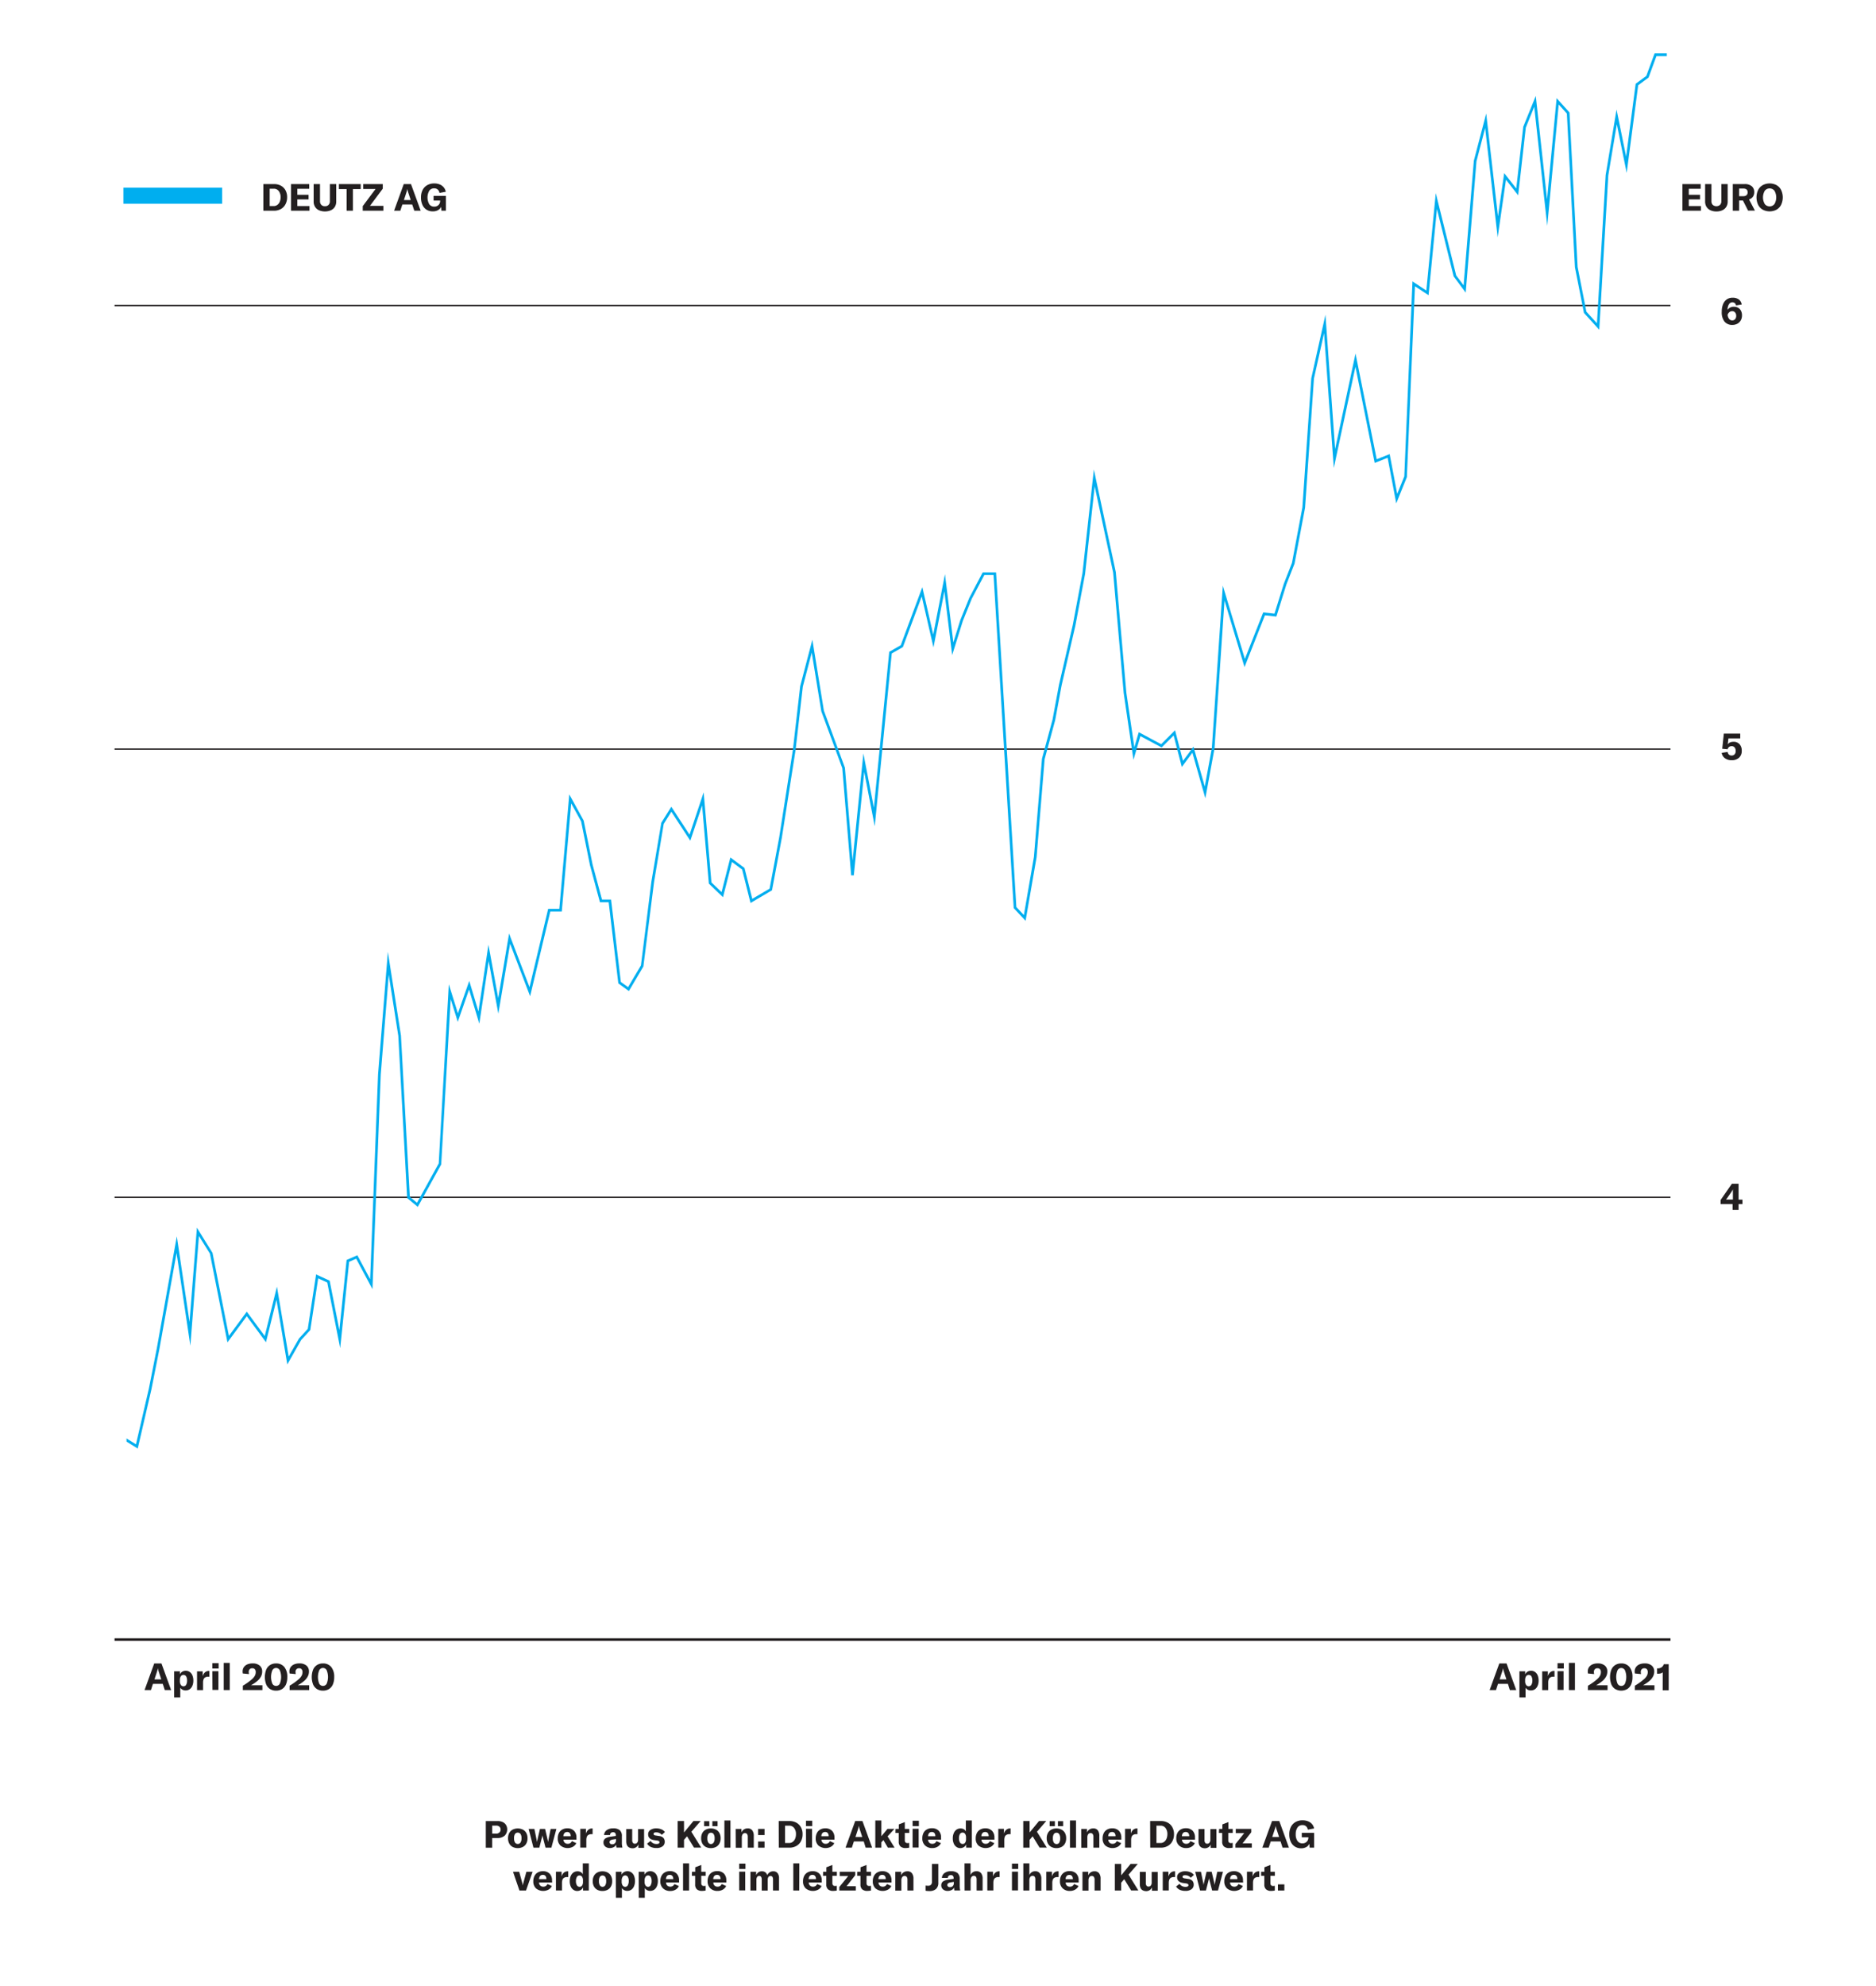 <?xml version="1.0"?>
<svg xmlns="http://www.w3.org/2000/svg" xmlns:xlink="http://www.w3.org/1999/xlink" id="Ebene_1" data-name="Ebene 1" viewBox="0 0 700 741" width="600" height="635"><defs><style>.cls-1{fill:none;}.cls-2{fill:#231f20;}.cls-3{clip-path:url(#clip-path);}.cls-4{fill:#00aeef;}</style><clipPath id="clip-path"><polygon class="cls-1" points="54.67 710.8 717.11 710.8 687.11 19.93 24.67 19.93 54.67 710.8"/></clipPath></defs><path class="cls-2" d="M187.53,679.87a2.86,2.86,0,0,1,1.25,1.1,3.31,3.31,0,0,1-.53,4,3.87,3.87,0,0,1-2.65.86h-2v3.61h-2.37v-9.94h4.41A4.44,4.44,0,0,1,187.53,679.87Zm-1.23,3.9a1.36,1.36,0,0,0,.45-1.09,1.39,1.39,0,0,0-.44-1.09,1.78,1.78,0,0,0-1.23-.39h-1.47v3h1.47A1.77,1.77,0,0,0,186.3,683.77Z"/><path class="cls-2" d="M191.29,689.17a3,3,0,0,1-1.29-1.25,4,4,0,0,1-.47-2,4,4,0,0,1,.47-2,3,3,0,0,1,1.29-1.24,4.37,4.37,0,0,1,3.74,0,3,3,0,0,1,1.3,1.24,4,4,0,0,1,.47,2,4,4,0,0,1-.47,2,3.07,3.07,0,0,1-1.3,1.25,4.28,4.28,0,0,1-3.74,0Zm2.9-1.67a2.79,2.79,0,0,0,.37-1.59,2.73,2.73,0,0,0-.37-1.58,1.28,1.28,0,0,0-2.06,0,2.82,2.82,0,0,0-.36,1.58,2.88,2.88,0,0,0,.36,1.59,1.18,1.18,0,0,0,1,.54A1.16,1.16,0,0,0,194.19,687.5Z"/><path class="cls-2" d="M197.22,682.43h2.14l.88,4.28.1.67h0a3.8,3.8,0,0,1,.11-.67l1-4.28h1.91l1,4.28c0,.23.08.45.11.67h0c0-.31.07-.54.1-.67l.86-4.28h2.15l-1.87,7h-2.18l-1.07-4.13a3.53,3.53,0,0,1-.09-.59h0c0,.17-.05.36-.1.59l-1.06,4.13h-2.19Z"/><path class="cls-2" d="M215.08,686.43h-4.86a1.53,1.53,0,0,0,.46,1.14,1.6,1.6,0,0,0,1.15.42,1.61,1.61,0,0,0,1.53-1l1.65.75a3,3,0,0,1-1.27,1.35,4.23,4.23,0,0,1-4.66-.47,3.47,3.47,0,0,1-1-2.64,4.25,4.25,0,0,1,.43-2,3,3,0,0,1,1.24-1.3,3.66,3.66,0,0,1,1.88-.46,3.38,3.38,0,0,1,2.54.92,3.52,3.52,0,0,1,.89,2.58Zm-2.17-1.31a1.72,1.72,0,0,0-.33-1.14,1.22,1.22,0,0,0-1-.39,1.27,1.27,0,0,0-1,.41,1.86,1.86,0,0,0-.39,1.17h2.69Z"/><path class="cls-2" d="M219.47,682.76a2.21,2.21,0,0,1,1.48-.5h.14v2.14h-.42a2,2,0,0,0-1.36.42,1.5,1.5,0,0,0-.43.73,3.58,3.58,0,0,0-.13,1v2.86H216.5v-7h2.11v1.8A3,3,0,0,1,219.47,682.76Z"/><path class="cls-2" d="M225.81,689a1.89,1.89,0,0,1-.66-1.51,1.72,1.72,0,0,1,.71-1.51,5.18,5.18,0,0,1,2.2-.68l1.69-.24v-.24a1.27,1.27,0,0,0-.25-.87,1,1,0,0,0-.78-.28,1.13,1.13,0,0,0-.81.27,1.07,1.07,0,0,0-.31.77h-2.23a2.38,2.38,0,0,1,1-1.82,3.94,3.94,0,0,1,2.39-.66,3.69,3.69,0,0,1,2.48.69,2.81,2.81,0,0,1,.78,2.21v2.32a7.4,7.4,0,0,0,.2,1.95H230a6.94,6.94,0,0,1-.12-1.11,2,2,0,0,1-.89.93,3,3,0,0,1-1.44.35A2.61,2.61,0,0,1,225.81,689Zm3.62-1.25a1.42,1.42,0,0,0,.39-1v-.56l-1.2.2a2.19,2.19,0,0,0-.91.34.75.75,0,0,0-.29.63.69.69,0,0,0,.26.58,1.09,1.09,0,0,0,.72.23A1.4,1.4,0,0,0,229.43,687.78Z"/><path class="cls-2" d="M233.63,687v-4.53h2.24v4.14a1.59,1.59,0,0,0,.26,1,.87.87,0,0,0,.75.34,1.06,1.06,0,0,0,.86-.4,1.67,1.67,0,0,0,.32-1.06v-4h2.25v7h-2.14v-1.28a2.11,2.11,0,0,1-.84,1.06,2.38,2.38,0,0,1-1.35.39C234.42,689.6,233.63,688.72,233.63,687Z"/><path class="cls-2" d="M242.85,689.17a3.23,3.23,0,0,1-1.41-1.25l1.3-1a2.5,2.5,0,0,0,2.22,1.13,1.65,1.65,0,0,0,.82-.16.51.51,0,0,0,.27-.46.52.52,0,0,0-.21-.45,1.86,1.86,0,0,0-.79-.23l-1-.14c-1.49-.23-2.23-.94-2.23-2.16a1.87,1.87,0,0,1,.82-1.61,3.77,3.77,0,0,1,2.26-.6,4.6,4.6,0,0,1,1.9.37,2.88,2.88,0,0,1,1.28,1l-1.16,1.05a2.65,2.65,0,0,0-2.09-.94,1.43,1.43,0,0,0-.74.14.46.46,0,0,0-.24.43.47.47,0,0,0,.19.4,1.27,1.27,0,0,0,.64.2l1.24.2a2.56,2.56,0,0,1,1.59.69,2.09,2.09,0,0,1,.5,1.47,2,2,0,0,1-.82,1.69,3.73,3.73,0,0,1-2.27.62A4.84,4.84,0,0,1,242.85,689.17Z"/><path class="cls-2" d="M256.34,685.19l-1.13,1.31v2.93h-2.37v-9.94h2.37v4.27l3.51-4.27h2.7l-3.47,4,3.67,5.91h-2.69Z"/><path class="cls-2" d="M263.36,689.17a3,3,0,0,1-1.29-1.25,4,4,0,0,1-.47-2,4,4,0,0,1,.47-2,3,3,0,0,1,1.29-1.24,4.05,4.05,0,0,1,1.87-.42,4.13,4.13,0,0,1,1.88.42,3,3,0,0,1,1.29,1.24,4,4,0,0,1,.47,2,4,4,0,0,1-.47,2,3,3,0,0,1-1.29,1.25,4.13,4.13,0,0,1-1.88.43A4.06,4.06,0,0,1,263.36,689.17Zm-.65-9.63h1.94v1.87h-1.94Zm3.56,8a2.88,2.88,0,0,0,.36-1.59,2.82,2.82,0,0,0-.36-1.58,1.22,1.22,0,0,0-1-.52,1.19,1.19,0,0,0-1,.52,2.82,2.82,0,0,0-.36,1.58,2.79,2.79,0,0,0,.37,1.59,1.16,1.16,0,0,0,1,.54A1.19,1.19,0,0,0,266.27,687.5Zm-.48-8h1.95v1.87h-1.95Z"/><path class="cls-2" d="M272.54,689.43h-2.26V679.28h2.26Z"/><path class="cls-2" d="M274.48,682.43h2.16v1.34a2.41,2.41,0,0,1,2.32-1.52,2,2,0,0,1,1.71.71,3.36,3.36,0,0,1,.57,2.13v4.34H279v-4a1.83,1.83,0,0,0-.26-1.08A.92.92,0,0,0,278,684a1,1,0,0,0-.91.43,2.12,2.12,0,0,0-.31,1.25v3.78h-2.26Z"/><path class="cls-2" d="M285.26,684.72h-2.39v-2.29h2.39Zm0,4.71h-2.39v-2.3h2.39Z"/><path class="cls-2" d="M290.55,679.49h4a5.24,5.24,0,0,1,2.58.61,4.28,4.28,0,0,1,1.72,1.73,5.22,5.22,0,0,1,.61,2.57,5.46,5.46,0,0,1-.61,2.63,4.28,4.28,0,0,1-1.73,1.77,5.19,5.19,0,0,1-2.6.63h-3.94Zm3.84,8.2a2.23,2.23,0,0,0,1.4-.44,2.79,2.79,0,0,0,.9-1.19,4.42,4.42,0,0,0,.3-1.66,3.64,3.64,0,0,0-.67-2.29,2.24,2.24,0,0,0-1.9-.89h-1.5v6.47Z"/><path class="cls-2" d="M300.73,679.38h2.34v2h-2.34Zm0,3H303v7h-2.25Z"/><path class="cls-2" d="M311.36,686.43H306.5a1.53,1.53,0,0,0,.46,1.14,1.58,1.58,0,0,0,1.15.42,1.62,1.62,0,0,0,1.53-1l1.65.75a3,3,0,0,1-1.27,1.35,4.23,4.23,0,0,1-4.66-.47,3.48,3.48,0,0,1-1-2.64,4.25,4.25,0,0,1,.44-2,3,3,0,0,1,1.23-1.3,3.73,3.73,0,0,1,1.89-.46,3.38,3.38,0,0,1,2.54.92,3.56,3.56,0,0,1,.89,2.58Zm-2.17-1.31a1.67,1.67,0,0,0-.34-1.14,1.19,1.19,0,0,0-1-.39,1.29,1.29,0,0,0-1,.41,1.92,1.92,0,0,0-.38,1.17h2.69Z"/><path class="cls-2" d="M322.28,687.1h-3.67l-.76,2.33h-2.36l3.61-9.94h2.7l3.62,9.94H323Zm-.55-1.66-.91-2.77c-.07-.22-.14-.44-.2-.67s-.11-.47-.16-.73h0c-.05.26-.1.5-.16.73s-.13.45-.2.67l-.91,2.77Z"/><path class="cls-2" d="M329.63,686.6l-.77.83v2H326.6V679.28h2.26v5.89l2.27-2.74h2.6l-2.55,2.78,2.62,4.22h-2.51Z"/><path class="cls-2" d="M334.15,682.43h1.22v-1.68l2.24-.87v2.55h1.67v1.5h-1.67v2.73c0,.71.34,1.06,1,1.06a3.14,3.14,0,0,0,.65-.07v1.78a7.5,7.5,0,0,1-1.28.14,2.82,2.82,0,0,1-2-.6,2.34,2.34,0,0,1-.64-1.78v-3.26h-1.22Z"/><path class="cls-2" d="M340.52,679.38h2.34v2h-2.34Zm0,3h2.26v7h-2.26Z"/><path class="cls-2" d="M351.15,686.43h-4.86a1.56,1.56,0,0,0,.45,1.14,1.62,1.62,0,0,0,1.16.42,1.6,1.6,0,0,0,1.52-1l1.66.75a3.13,3.13,0,0,1-1.27,1.35,3.78,3.78,0,0,1-1.94.49,3.72,3.72,0,0,1-2.72-1,3.48,3.48,0,0,1-1-2.64,4.25,4.25,0,0,1,.43-2,3,3,0,0,1,1.24-1.3,3.73,3.73,0,0,1,1.89-.46,3.39,3.39,0,0,1,2.54.92,3.56,3.56,0,0,1,.89,2.58ZM349,685.12a1.67,1.67,0,0,0-.33-1.14,1.21,1.21,0,0,0-1-.39,1.27,1.27,0,0,0-1,.41,1.92,1.92,0,0,0-.38,1.17H349Z"/><path class="cls-2" d="M356.87,689.14a2.86,2.86,0,0,1-1-1.28,4.74,4.74,0,0,1-.35-1.9,4.83,4.83,0,0,1,.36-1.94,3,3,0,0,1,1-1.3,2.64,2.64,0,0,1,1.54-.46,2.42,2.42,0,0,1,1.2.28,1.88,1.88,0,0,1,.77.83v-4.09h2.24v10.15h-2.13v-1.21a2.13,2.13,0,0,1-.85,1,2.51,2.51,0,0,1-1.36.38A2.46,2.46,0,0,1,356.87,689.14Zm3.25-1.57a2.29,2.29,0,0,0,.34-1.31v-.6a2.37,2.37,0,0,0-.34-1.36,1.07,1.07,0,0,0-.94-.49,1.12,1.12,0,0,0-1,.55,2.89,2.89,0,0,0-.35,1.55,2.86,2.86,0,0,0,.36,1.56,1.14,1.14,0,0,0,1,.57A1.07,1.07,0,0,0,360.12,687.57Z"/><path class="cls-2" d="M371.08,686.43h-4.86a1.53,1.53,0,0,0,.46,1.14,1.6,1.6,0,0,0,1.15.42,1.61,1.61,0,0,0,1.53-1l1.65.75a3,3,0,0,1-1.27,1.35,4.23,4.23,0,0,1-4.66-.47,3.47,3.47,0,0,1-1-2.64,4.25,4.25,0,0,1,.43-2,3,3,0,0,1,1.24-1.3,3.66,3.66,0,0,1,1.88-.46,3.38,3.38,0,0,1,2.54.92,3.52,3.52,0,0,1,.89,2.58Zm-2.17-1.31a1.72,1.72,0,0,0-.33-1.14,1.22,1.22,0,0,0-1-.39,1.27,1.27,0,0,0-1,.41,1.86,1.86,0,0,0-.39,1.17h2.69Z"/><path class="cls-2" d="M375.47,682.76a2.21,2.21,0,0,1,1.48-.5h.14v2.14h-.42a2,2,0,0,0-1.36.42,1.5,1.5,0,0,0-.43.73,3.58,3.58,0,0,0-.13,1v2.86H372.5v-7h2.11v1.8A3,3,0,0,1,375.47,682.76Z"/><path class="cls-2" d="M385.32,685.19l-1.13,1.31v2.93h-2.37v-9.94h2.37v4.27l3.51-4.27h2.7l-3.47,4,3.67,5.91h-2.69Z"/><path class="cls-2" d="M392.33,689.17a3,3,0,0,1-1.29-1.25,3.93,3.93,0,0,1-.47-2,3.88,3.88,0,0,1,.47-2,3,3,0,0,1,1.29-1.24,4,4,0,0,1,1.87-.42,4.05,4.05,0,0,1,1.87.42,3.1,3.1,0,0,1,1.3,1.24,4,4,0,0,1,.46,2,4,4,0,0,1-.46,2,3.13,3.13,0,0,1-1.3,1.25,4.06,4.06,0,0,1-1.87.43A4,4,0,0,1,392.33,689.17Zm-.66-9.63h1.95v1.87h-1.95Zm3.56,8a2.87,2.87,0,0,0,.37-1.59,2.81,2.81,0,0,0-.37-1.58,1.2,1.2,0,0,0-1-.52,1.18,1.18,0,0,0-1,.52,2.82,2.82,0,0,0-.36,1.58,2.88,2.88,0,0,0,.36,1.59,1.25,1.25,0,0,0,2.06,0Zm-.47-8h1.94v1.87h-1.94Z"/><path class="cls-2" d="M401.5,689.43h-2.25V679.28h2.25Z"/><path class="cls-2" d="M403.45,682.43h2.16v1.34a2.41,2.41,0,0,1,2.32-1.52,2,2,0,0,1,1.71.71,3.36,3.36,0,0,1,.57,2.13v4.34H408v-4a1.83,1.83,0,0,0-.26-1.08.89.89,0,0,0-.79-.35,1,1,0,0,0-.9.43,2.12,2.12,0,0,0-.31,1.25v3.78h-2.26Z"/><path class="cls-2" d="M418.43,686.43h-4.86a1.53,1.53,0,0,0,.46,1.14,1.6,1.6,0,0,0,1.15.42,1.62,1.62,0,0,0,1.53-1l1.65.75a3,3,0,0,1-1.27,1.35,4.23,4.23,0,0,1-4.66-.47,3.48,3.48,0,0,1-1-2.64,4.25,4.25,0,0,1,.44-2,3,3,0,0,1,1.24-1.3,3.66,3.66,0,0,1,1.88-.46,3.38,3.38,0,0,1,2.54.92,3.56,3.56,0,0,1,.89,2.58Zm-2.17-1.31a1.67,1.67,0,0,0-.34-1.14,1.19,1.19,0,0,0-1-.39,1.25,1.25,0,0,0-1,.41,1.86,1.86,0,0,0-.39,1.17h2.69Z"/><path class="cls-2" d="M422.82,682.76a2.2,2.2,0,0,1,1.47-.5h.15v2.14H424a2,2,0,0,0-1.36.42,1.6,1.6,0,0,0-.44.73,4,4,0,0,0-.12,1v2.86h-2.26v-7H422v1.8A3,3,0,0,1,422.82,682.76Z"/><path class="cls-2" d="M429.17,679.49h4a5.24,5.24,0,0,1,2.58.61,4.22,4.22,0,0,1,1.72,1.73,5.22,5.22,0,0,1,.61,2.57,5.46,5.46,0,0,1-.61,2.63,4.31,4.31,0,0,1-1.72,1.77,5.25,5.25,0,0,1-2.61.63h-3.93Zm3.83,8.2a2.23,2.23,0,0,0,1.4-.44,2.79,2.79,0,0,0,.9-1.19,4.42,4.42,0,0,0,.31-1.66,3.71,3.71,0,0,0-.67-2.29,2.27,2.27,0,0,0-1.91-.89h-1.5v6.47Z"/><path class="cls-2" d="M445.92,686.43h-4.85a1.56,1.56,0,0,0,.45,1.14,1.62,1.62,0,0,0,1.16.42,1.6,1.6,0,0,0,1.52-1l1.66.75a3.07,3.07,0,0,1-1.27,1.35,3.78,3.78,0,0,1-1.94.49,3.72,3.72,0,0,1-2.72-1,3.48,3.48,0,0,1-1-2.64,4.25,4.25,0,0,1,.43-2,3.06,3.06,0,0,1,1.24-1.3,3.72,3.72,0,0,1,1.88-.46,3.4,3.4,0,0,1,2.55.92,3.56,3.56,0,0,1,.88,2.58Zm-2.16-1.31a1.72,1.72,0,0,0-.34-1.14,1.21,1.21,0,0,0-1-.39,1.27,1.27,0,0,0-1,.41,1.86,1.86,0,0,0-.38,1.17h2.69Z"/><path class="cls-2" d="M447.23,687v-4.53h2.24v4.14a1.59,1.59,0,0,0,.25,1,.9.9,0,0,0,.75.34,1,1,0,0,0,.86-.4,1.67,1.67,0,0,0,.32-1.06v-4h2.25v7h-2.14v-1.28a2.06,2.06,0,0,1-.84,1.06,2.37,2.37,0,0,1-1.34.39C448,689.6,447.23,688.72,447.23,687Z"/><path class="cls-2" d="M454.91,682.43h1.22v-1.68l2.24-.87v2.55H460v1.5h-1.67v2.73c0,.71.34,1.06,1,1.06a3.14,3.14,0,0,0,.65-.07v1.78a7.4,7.4,0,0,1-1.28.14,2.82,2.82,0,0,1-2-.6,2.34,2.34,0,0,1-.64-1.78v-3.26h-1.22Z"/><path class="cls-2" d="M464.29,684h-3.16v-1.58h5.78v1.27l-3.23,4.12h3.44v1.61H461v-1.32Z"/><path class="cls-2" d="M477.85,687.1h-3.67l-.76,2.33h-2.37l3.62-9.94h2.7l3.61,9.94H478.6Zm-.55-1.66-.91-2.77c-.08-.22-.14-.44-.2-.67a7.17,7.17,0,0,1-.16-.73h0a7.13,7.13,0,0,1-.17.73,5.16,5.16,0,0,1-.2.67l-.91,2.77Z"/><path class="cls-2" d="M483.16,689a4.11,4.11,0,0,1-1.52-1.81,6.55,6.55,0,0,1-.53-2.75,6,6,0,0,1,.59-2.74,4.34,4.34,0,0,1,1.72-1.83,5.13,5.13,0,0,1,2.61-.65,5.4,5.4,0,0,1,2.18.41,3.72,3.72,0,0,1,1.46,1.09,3.5,3.5,0,0,1,.69,1.55l-2.34.44a2.15,2.15,0,0,0-.64-1.24A1.9,1.9,0,0,0,486,681a2.11,2.11,0,0,0-1.83.92,4.18,4.18,0,0,0-.66,2.49,4.22,4.22,0,0,0,.64,2.5,2.16,2.16,0,0,0,1.88.91,2.2,2.2,0,0,0,1.21-.32,2,2,0,0,0,.74-.79,2.1,2.1,0,0,0,.25-.94v-.21h-2.46V683.9h4.61v5.53h-1.68l-.1-1.46a2.74,2.74,0,0,1-1.18,1.25,3.89,3.89,0,0,1-1.92.45A4.34,4.34,0,0,1,483.16,689Z"/><g class="cls-3"><path class="cls-2" d="M191.39,698.43h2.31l1.13,4.13a7.3,7.3,0,0,1,.21,1h0a7.3,7.3,0,0,1,.21-1l1.13-4.13h2.31l-2.45,7h-2.45Z"/><path class="cls-2" d="M206,702.43H201.1a1.53,1.53,0,0,0,.46,1.14,1.6,1.6,0,0,0,1.15.42,1.62,1.62,0,0,0,1.53-1l1.65.75a3,3,0,0,1-1.27,1.35,4.23,4.23,0,0,1-4.66-.47,3.48,3.48,0,0,1-1-2.64,4.25,4.25,0,0,1,.44-2,3,3,0,0,1,1.24-1.3,3.69,3.69,0,0,1,1.88-.46,3.38,3.38,0,0,1,2.54.92,3.52,3.52,0,0,1,.89,2.58Zm-2.17-1.31a1.72,1.72,0,0,0-.33-1.14,1.22,1.22,0,0,0-1-.39,1.27,1.27,0,0,0-1,.41,1.86,1.86,0,0,0-.39,1.17h2.69Z"/><path class="cls-2" d="M210.35,698.76a2.21,2.21,0,0,1,1.48-.5H212v2.14h-.42a2,2,0,0,0-1.36.42,1.5,1.5,0,0,0-.43.73,3.58,3.58,0,0,0-.13,1v2.86h-2.25v-7h2.11v1.8A3,3,0,0,1,210.35,698.76Z"/><path class="cls-2" d="M213.91,705.14a2.86,2.86,0,0,1-1-1.28,4.91,4.91,0,0,1-.35-1.9,4.83,4.83,0,0,1,.36-1.94,3.07,3.07,0,0,1,1-1.3,2.61,2.61,0,0,1,1.53-.46,2.43,2.43,0,0,1,1.21.28,1.83,1.83,0,0,1,.77.83v-4.09h2.24v10.15h-2.13v-1.21a2.13,2.13,0,0,1-.85,1,2.51,2.51,0,0,1-1.36.38A2.46,2.46,0,0,1,213.91,705.14Zm3.25-1.57a2.29,2.29,0,0,0,.34-1.31v-.6a2.37,2.37,0,0,0-.34-1.36,1.07,1.07,0,0,0-.94-.49,1.12,1.12,0,0,0-1,.55,2.89,2.89,0,0,0-.35,1.55,2.86,2.86,0,0,0,.36,1.56,1.15,1.15,0,0,0,1,.57A1.07,1.07,0,0,0,217.16,703.57Z"/><path class="cls-2" d="M222.89,705.17a3.08,3.08,0,0,1-1.28-1.25,3.93,3.93,0,0,1-.47-2,3.88,3.88,0,0,1,.47-2,3.06,3.06,0,0,1,1.28-1.24,4.05,4.05,0,0,1,1.87-.42,4.1,4.1,0,0,1,1.88.42,3,3,0,0,1,1.29,1.24,3.88,3.88,0,0,1,.47,2,3.93,3.93,0,0,1-.47,2,3,3,0,0,1-1.29,1.25,4.1,4.1,0,0,1-1.88.43A4.06,4.06,0,0,1,222.89,705.17Zm2.91-1.67a2.88,2.88,0,0,0,.36-1.59,2.82,2.82,0,0,0-.36-1.58,1.21,1.21,0,0,0-1-.52,1.19,1.19,0,0,0-1,.52,2.83,2.83,0,0,0-.35,1.58,2.88,2.88,0,0,0,.36,1.59,1.16,1.16,0,0,0,1,.54A1.18,1.18,0,0,0,225.8,703.5Z"/><path class="cls-2" d="M229.75,698.43h2.15v1.12a2.3,2.3,0,0,1,.89-1,2.54,2.54,0,0,1,1.3-.33,2.46,2.46,0,0,1,1.47.45,2.81,2.81,0,0,1,1,1.27,5,5,0,0,1,.35,1.93,4.83,4.83,0,0,1-.36,1.94,2.87,2.87,0,0,1-1,1.29,2.6,2.6,0,0,1-1.52.46,2.32,2.32,0,0,1-2-1.05v3.61h-2.25Zm4.48,5a3,3,0,0,0,.35-1.56,2.89,2.89,0,0,0-.35-1.55,1.15,1.15,0,0,0-1.94,0,2.53,2.53,0,0,0-.35,1.44v.39a2.35,2.35,0,0,0,.36,1.38,1.12,1.12,0,0,0,1,.51A1.1,1.1,0,0,0,234.23,703.47Z"/><path class="cls-2" d="M238.29,698.43h2.15v1.12a2.37,2.37,0,0,1,.89-1,2.54,2.54,0,0,1,1.3-.33,2.46,2.46,0,0,1,1.47.45,2.81,2.81,0,0,1,1,1.27,5,5,0,0,1,.35,1.93,4.83,4.83,0,0,1-.36,1.94,2.87,2.87,0,0,1-1,1.29,2.6,2.6,0,0,1-1.52.46,2.33,2.33,0,0,1-2-1.05v3.61h-2.25Zm4.48,5a3,3,0,0,0,.35-1.56,2.89,2.89,0,0,0-.35-1.55,1.15,1.15,0,0,0-1.94,0,2.53,2.53,0,0,0-.35,1.44v.39a2.35,2.35,0,0,0,.36,1.38,1.12,1.12,0,0,0,1,.51A1.1,1.1,0,0,0,242.77,703.47Z"/><path class="cls-2" d="M253.37,702.43h-4.86a1.56,1.56,0,0,0,.45,1.14,1.72,1.72,0,0,0,2.68-.56l1.65.75a3,3,0,0,1-1.26,1.35,3.78,3.78,0,0,1-1.94.49,3.72,3.72,0,0,1-2.72-1,3.48,3.48,0,0,1-1-2.64,4.25,4.25,0,0,1,.43-2,3,3,0,0,1,1.24-1.3,3.73,3.73,0,0,1,1.89-.46,3.35,3.35,0,0,1,2.53.92,3.52,3.52,0,0,1,.9,2.58Zm-2.18-1.31a1.72,1.72,0,0,0-.33-1.14,1.22,1.22,0,0,0-1-.39,1.27,1.27,0,0,0-1,.41,1.86,1.86,0,0,0-.38,1.17h2.68Z"/><path class="cls-2" d="M257.1,705.43h-2.25V695.28h2.25Z"/><path class="cls-2" d="M258.18,698.43h1.22v-1.68l2.24-.87v2.55h1.66v1.5h-1.66v2.73c0,.71.34,1.06,1,1.06a3,3,0,0,0,.64-.07v1.78a7.3,7.3,0,0,1-1.27.14,2.82,2.82,0,0,1-2-.6,2.34,2.34,0,0,1-.64-1.78v-3.26h-1.22Z"/><path class="cls-2" d="M271,702.43h-4.85a1.56,1.56,0,0,0,.45,1.14,1.62,1.62,0,0,0,1.16.42,1.6,1.6,0,0,0,1.52-1l1.66.75a3.07,3.07,0,0,1-1.27,1.35,3.78,3.78,0,0,1-1.94.49,3.72,3.72,0,0,1-2.72-1,3.48,3.48,0,0,1-1-2.64,4.25,4.25,0,0,1,.43-2,3.06,3.06,0,0,1,1.24-1.3,3.72,3.72,0,0,1,1.88-.46,3.4,3.4,0,0,1,2.55.92,3.56,3.56,0,0,1,.88,2.58Zm-2.16-1.31a1.72,1.72,0,0,0-.34-1.14,1.21,1.21,0,0,0-1-.39,1.27,1.27,0,0,0-1,.41,1.86,1.86,0,0,0-.38,1.17h2.69Z"/><path class="cls-2" d="M275.81,695.38h2.33v2h-2.33Zm0,3h2.25v7h-2.25Z"/><path class="cls-2" d="M282.13,698.43v1.26a2.7,2.7,0,0,1,.86-1.09,2.36,2.36,0,0,1,1.3-.35,2.08,2.08,0,0,1,1.23.35,2.28,2.28,0,0,1,.76,1.1,2.38,2.38,0,0,1,2.24-1.45,1.94,1.94,0,0,1,1.59.68,2.93,2.93,0,0,1,.56,1.92v4.58h-2.24v-4.1a1.86,1.86,0,0,0-.22-1,.8.8,0,0,0-.71-.33.9.9,0,0,0-.78.37,1.8,1.8,0,0,0-.27,1.07v4h-2.24v-4.12c0-.89-.31-1.34-.93-1.34a.88.88,0,0,0-.77.38,1.75,1.75,0,0,0-.28,1.07v4H280v-7Z"/><path class="cls-2" d="M298.22,705.43H296V695.28h2.25Z"/><path class="cls-2" d="M306.62,702.43h-4.86a1.53,1.53,0,0,0,.46,1.14,1.6,1.6,0,0,0,1.15.42,1.62,1.62,0,0,0,1.53-1l1.65.75a3,3,0,0,1-1.27,1.35,4.23,4.23,0,0,1-4.66-.47,3.48,3.48,0,0,1-1-2.64,4.25,4.25,0,0,1,.44-2,3,3,0,0,1,1.24-1.3,3.66,3.66,0,0,1,1.88-.46,3.38,3.38,0,0,1,2.54.92,3.56,3.56,0,0,1,.89,2.58Zm-2.17-1.31a1.67,1.67,0,0,0-.34-1.14,1.19,1.19,0,0,0-1-.39,1.25,1.25,0,0,0-1,.41,1.86,1.86,0,0,0-.39,1.17h2.69Z"/><path class="cls-2" d="M307.12,698.43h1.22v-1.68l2.24-.87v2.55h1.67v1.5h-1.67v2.73c0,.71.34,1.06,1,1.06a3.14,3.14,0,0,0,.65-.07v1.78a7.4,7.4,0,0,1-1.28.14,2.82,2.82,0,0,1-2-.6,2.34,2.34,0,0,1-.64-1.78v-3.26h-1.22Z"/><path class="cls-2" d="M316.5,700h-3.16v-1.58h5.78v1.27l-3.23,4.12h3.44v1.61h-6.16v-1.32Z"/><path class="cls-2" d="M319.86,698.43h1.22v-1.68l2.24-.87v2.55H325v1.5h-1.67v2.73c0,.71.34,1.06,1,1.06a3.14,3.14,0,0,0,.65-.07v1.78a7.4,7.4,0,0,1-1.28.14,2.82,2.82,0,0,1-2-.6,2.34,2.34,0,0,1-.64-1.78v-3.26h-1.22Z"/><path class="cls-2" d="M332.66,702.43H327.8a1.53,1.53,0,0,0,.46,1.14,1.6,1.6,0,0,0,1.15.42,1.62,1.62,0,0,0,1.53-1l1.65.75a3,3,0,0,1-1.27,1.35,4.23,4.23,0,0,1-4.66-.47,3.48,3.48,0,0,1-1-2.64,4.25,4.25,0,0,1,.44-2,3,3,0,0,1,1.24-1.3,3.66,3.66,0,0,1,1.88-.46,3.38,3.38,0,0,1,2.54.92,3.56,3.56,0,0,1,.89,2.58Zm-2.17-1.31a1.67,1.67,0,0,0-.34-1.14,1.19,1.19,0,0,0-1-.39,1.25,1.25,0,0,0-1,.41,1.86,1.86,0,0,0-.39,1.17h2.69Z"/><path class="cls-2" d="M334.07,698.43h2.16v1.34a2.41,2.41,0,0,1,2.32-1.52,2,2,0,0,1,1.71.71,3.36,3.36,0,0,1,.58,2.13v4.34H338.6v-4a1.83,1.83,0,0,0-.26-1.08.92.92,0,0,0-.8-.35,1,1,0,0,0-.9.43,2.12,2.12,0,0,0-.31,1.25v3.78h-2.26Z"/><path class="cls-2" d="M349.25,704.85a3.5,3.5,0,0,1-2.42.77,7.09,7.09,0,0,1-1.47-.12v-1.93a7.73,7.73,0,0,0,.95.07,1.48,1.48,0,0,0,1.07-.37,1.68,1.68,0,0,0,.37-1.22v-6.56h2.37v7A3,3,0,0,1,349.25,704.85Z"/><path class="cls-2" d="M351.89,705a1.9,1.9,0,0,1-.67-1.51,1.73,1.73,0,0,1,.72-1.51,5.13,5.13,0,0,1,2.19-.68l1.7-.24v-.24a1.33,1.33,0,0,0-.25-.87,1,1,0,0,0-.79-.28,1.12,1.12,0,0,0-.8.27,1.08,1.08,0,0,0-.32.77h-2.22a2.35,2.35,0,0,1,1-1.82,3.92,3.92,0,0,1,2.39-.66,3.71,3.71,0,0,1,2.48.69,2.81,2.81,0,0,1,.78,2.21v2.32a7,7,0,0,0,.2,1.95h-2.19a8.6,8.6,0,0,1-.11-1.11,2,2,0,0,1-.9.93,3,3,0,0,1-1.44.35A2.57,2.57,0,0,1,351.89,705Zm3.62-1.25a1.42,1.42,0,0,0,.39-1v-.56l-1.2.2a2.14,2.14,0,0,0-.91.34.75.75,0,0,0-.3.63.7.7,0,0,0,.27.58,1.06,1.06,0,0,0,.71.23A1.41,1.41,0,0,0,355.51,703.78Z"/><path class="cls-2" d="M359.89,695.28h2.25v4.39a2.26,2.26,0,0,1,2.23-1.44,2.06,2.06,0,0,1,1.71.72,3.33,3.33,0,0,1,.57,2.12v4.36h-2.24V701.3c0-.9-.35-1.35-1-1.35a1.06,1.06,0,0,0-.92.44,2.18,2.18,0,0,0-.32,1.27v3.77h-2.25Z"/><path class="cls-2" d="M371.39,698.76a2.21,2.21,0,0,1,1.48-.5H373v2.14h-.42a2,2,0,0,0-1.36.42,1.6,1.6,0,0,0-.44.73,4,4,0,0,0-.12,1v2.86h-2.25v-7h2.11v1.8A3,3,0,0,1,371.39,698.76Z"/><path class="cls-2" d="M377.6,695.38h2.34v2H377.6Zm0,3h2.26v7h-2.26Z"/><path class="cls-2" d="M381.84,695.28h2.26v4.39a2.26,2.26,0,0,1,2.22-1.44A2,2,0,0,1,388,699a3.33,3.33,0,0,1,.57,2.12v4.36h-2.24V701.3c0-.9-.34-1.35-1-1.35a1.07,1.07,0,0,0-.92.44,2.19,2.19,0,0,0-.31,1.27v3.77h-2.26Z"/><path class="cls-2" d="M393.34,698.76a2.21,2.21,0,0,1,1.48-.5H395v2.14h-.42a2,2,0,0,0-1.36.42,1.5,1.5,0,0,0-.43.73,3.58,3.58,0,0,0-.13,1v2.86h-2.25v-7h2.11v1.8A3.11,3.11,0,0,1,393.34,698.76Z"/><path class="cls-2" d="M402.5,702.43h-4.85a1.52,1.52,0,0,0,.45,1.14,1.62,1.62,0,0,0,1.16.42,1.6,1.6,0,0,0,1.52-1l1.66.75a3.13,3.13,0,0,1-1.27,1.35,3.78,3.78,0,0,1-1.94.49,3.72,3.72,0,0,1-2.72-1,3.48,3.48,0,0,1-1-2.64,4.25,4.25,0,0,1,.43-2,3,3,0,0,1,1.24-1.3,3.72,3.72,0,0,1,1.88-.46,3.4,3.4,0,0,1,2.55.92,3.56,3.56,0,0,1,.88,2.58Zm-2.17-1.31A1.72,1.72,0,0,0,400,700a1.21,1.21,0,0,0-1-.39,1.27,1.27,0,0,0-1,.41,1.86,1.86,0,0,0-.38,1.17h2.68Z"/><path class="cls-2" d="M403.92,698.43h2.15v1.34a2.42,2.42,0,0,1,2.33-1.52,2.07,2.07,0,0,1,1.71.71,3.36,3.36,0,0,1,.57,2.13v4.34h-2.24v-4a1.83,1.83,0,0,0-.26-1.08.9.9,0,0,0-.79-.35,1,1,0,0,0-.9.43,2.12,2.12,0,0,0-.32,1.25v3.78h-2.25Z"/><path class="cls-2" d="M419.5,701.19l-1.13,1.31v2.93H416v-9.94h2.37v4.27l3.51-4.27h2.7l-3.47,4,3.67,5.91h-2.69Z"/><path class="cls-2" d="M425.32,703v-4.53h2.24v4.14a1.59,1.59,0,0,0,.26,1,.88.88,0,0,0,.75.34,1,1,0,0,0,.86-.4,1.67,1.67,0,0,0,.32-1.06v-4H432v7h-2.14v-1.28a2.11,2.11,0,0,1-.84,1.06,2.37,2.37,0,0,1-1.34.39C426.11,705.6,425.32,704.72,425.32,703Z"/><path class="cls-2" d="M436.85,698.76a2.21,2.21,0,0,1,1.48-.5h.14v2.14h-.42a2,2,0,0,0-1.36.42,1.58,1.58,0,0,0-.43.73,3.58,3.58,0,0,0-.13,1v2.86h-2.25v-7H436v1.8A3.11,3.11,0,0,1,436.85,698.76Z"/><path class="cls-2" d="M440.27,705.17a3.23,3.23,0,0,1-1.41-1.25l1.3-1a2.5,2.5,0,0,0,2.22,1.13,1.65,1.65,0,0,0,.82-.16.51.51,0,0,0,.27-.46.52.52,0,0,0-.21-.45,1.86,1.86,0,0,0-.79-.23l-1-.14c-1.49-.23-2.23-.94-2.23-2.16a1.87,1.87,0,0,1,.82-1.61,3.77,3.77,0,0,1,2.26-.6,4.6,4.6,0,0,1,1.9.37,2.94,2.94,0,0,1,1.28,1l-1.16,1.05a2.65,2.65,0,0,0-2.09-.94,1.43,1.43,0,0,0-.74.14.46.46,0,0,0-.24.43.47.47,0,0,0,.19.4,1.23,1.23,0,0,0,.64.2l1.24.2a2.56,2.56,0,0,1,1.59.69,2.09,2.09,0,0,1,.5,1.47,2,2,0,0,1-.82,1.69,3.74,3.74,0,0,1-2.28.62A4.83,4.83,0,0,1,440.27,705.17Z"/><path class="cls-2" d="M446,698.43h2.14l.88,4.28.1.67h0a3.8,3.8,0,0,1,.11-.67l1-4.28h1.91l1,4.28c0,.23.09.45.12.67h0c0-.31.07-.54.09-.67l.87-4.28h2.14l-1.86,7h-2.18l-1.07-4.13a2.72,2.72,0,0,1-.09-.59h0c0,.17-.05.36-.1.59l-1.06,4.13h-2.19Z"/><path class="cls-2" d="M463.89,702.43H459a1.52,1.52,0,0,0,.45,1.14,1.62,1.62,0,0,0,1.16.42,1.6,1.6,0,0,0,1.52-1l1.65.75a3,3,0,0,1-1.26,1.35,4.25,4.25,0,0,1-4.67-.47,3.51,3.51,0,0,1-1-2.64,4.25,4.25,0,0,1,.43-2,3,3,0,0,1,1.24-1.3,3.69,3.69,0,0,1,1.88-.46,3.42,3.42,0,0,1,2.55.92,3.56,3.56,0,0,1,.88,2.58Zm-2.17-1.31a1.72,1.72,0,0,0-.33-1.14,1.22,1.22,0,0,0-1-.39,1.27,1.27,0,0,0-1,.41,1.8,1.8,0,0,0-.38,1.17h2.68Z"/><path class="cls-2" d="M468.28,698.76a2.21,2.21,0,0,1,1.48-.5h.14v2.14h-.42a2,2,0,0,0-1.36.42,1.58,1.58,0,0,0-.43.73,3.58,3.58,0,0,0-.13,1v2.86h-2.25v-7h2.11v1.8A3.11,3.11,0,0,1,468.28,698.76Z"/><path class="cls-2" d="M470.6,698.43h1.22v-1.68l2.24-.87v2.55h1.66v1.5h-1.66v2.73c0,.71.34,1.06,1,1.06a3,3,0,0,0,.64-.07v1.78a7.3,7.3,0,0,1-1.27.14,2.8,2.8,0,0,1-2-.6,2.34,2.34,0,0,1-.64-1.78v-3.26H470.6Z"/><path class="cls-2" d="M479.27,705.43h-2.4v-2.3h2.4Z"/></g><path class="cls-2" d="M623.38,447H42.67v-.5H623.38Zm0-167.24H42.67v-.5H623.38Zm0-165.48H42.67v-.5H623.38Z"/><rect class="cls-2" x="42.67" y="611.28" width="580.71" height="1"/><g class="cls-3"><polygon class="cls-4" points="51.33 540.5 44.3 536.17 44.82 535.32 50.67 538.92 55.47 518.19 58.44 503.15 65.91 461.31 70.66 493.26 73.41 458.1 79.23 467.48 85.35 498.47 92.02 489.43 98.73 498.53 103.28 480.09 107.67 506.19 111.51 499.43 114.79 495.85 117.89 475.54 122.95 477.86 126.58 496.31 129.28 470.13 133.29 468.38 138.07 477.31 141.02 400.92 144.68 355.15 149.56 386.38 152.87 446.57 155.56 448.79 163.66 434.12 167.43 367.26 170.82 378.11 175.06 366.01 178.48 377.41 182.22 352.51 185.87 372.46 189.92 348.34 197.55 368.35 204.51 339.12 208.67 339.12 212.39 296.41 217.77 306.2 221.09 322.62 224.6 335.66 227.98 335.66 231.63 366.38 234.33 368.34 239.13 360.22 243.04 328.93 246.73 307 250.47 301.02 257.27 311.44 262.54 295.64 265.44 329.25 269.22 332.87 272.51 319.94 277.78 323.87 280.68 335.39 287.15 331.58 290.73 312.48 295.86 279.66 298.57 256.02 303.11 238.7 307.41 265.17 315.26 286.46 318.13 321.1 322.15 281.13 326.07 301.38 331.8 243.22 336.09 240.76 344.15 219.09 348.22 236.77 352.6 214.25 355.72 239.71 358.35 231.3 361.69 223.06 366.68 213.57 371.67 213.57 371.7 214.04 379.24 338.44 382.05 341.44 385.8 319.73 388.81 283.08 392.75 268.5 395.16 255.5 400.29 233.27 403.91 213.97 408.17 175.2 416.36 213.48 420.29 258.45 423.28 278.85 424.92 273.21 433.29 277.68 438.47 272.49 441.44 283.91 445.35 278.62 449.57 293.48 452.2 279.17 456.3 218.53 464.53 245.86 471.38 228.5 475.58 228.97 479.08 217.78 482.11 210.02 486 189.35 489.32 141.12 494.6 117.44 498.21 167.55 505.83 131.92 513.73 171.37 518.57 169.44 521.38 184.29 524.03 177.74 527.08 105 532.26 108.41 535.78 72.05 543.4 102.78 546.17 106.48 549.98 59.99 554.6 42.35 558.99 80.76 561.32 64.59 565.82 70.34 568.43 47.28 573.1 35.79 577.31 74.4 580.88 36.63 585.68 41.96 585.69 42.13 588.71 99.6 591.99 116.29 595.93 120.62 599.18 65.31 603.25 40.86 606.82 58.44 610.38 31.26 614.35 28.33 617.44 19.93 622.01 19.93 622.01 20.93 618.14 20.93 615.19 28.95 611.32 31.81 607.03 64.52 603.35 46.36 600.17 65.42 596.79 123.05 591.07 116.76 587.72 99.72 584.7 42.36 581.66 38.99 577.38 84.28 572.53 39.84 569.38 47.6 566.53 72.89 561.98 67.06 558.88 88.56 554.21 47.77 550.97 60.16 546.95 109.19 542.45 103.13 536.21 77.95 533.09 110.16 528.01 106.81 524.99 178.04 521.03 187.83 517.81 170.81 512.98 172.74 505.8 136.86 497.72 174.63 494.09 124.3 490.31 141.26 486.99 189.47 483.07 210.3 480.02 218.11 476.29 230.06 472.03 229.58 464.4 248.91 456.93 224.09 453.19 279.29 449.78 297.87 444.94 280.85 441 286.19 437.94 274.43 433.47 278.91 425.54 274.67 422.95 283.53 419.3 258.56 415.37 213.63 408.48 181.47 404.9 214.12 401.27 233.47 396.14 255.71 393.73 268.73 389.8 283.25 386.79 319.86 382.69 343.59 378.26 338.86 378.25 338.68 370.73 214.57 367.28 214.57 362.59 223.47 359.29 231.64 355.29 244.44 352.38 220.64 348.31 241.58 343.93 222.56 336.9 241.45 332.74 243.83 326.39 308.31 322.46 288.01 318.58 326.63 317.59 326.62 314.27 286.61 306.45 265.43 302.88 243.52 299.55 256.2 296.85 279.8 291.71 312.65 288.05 332.2 287.85 332.32 280.03 336.93 276.9 324.46 273.11 321.63 269.76 334.78 264.48 329.71 264.46 329.52 261.96 300.54 257.56 313.71 250.48 302.88 247.63 307.44 244.03 329.07 240.04 360.63 234.63 369.8 230.69 366.93 227.09 336.66 223.83 336.66 220.11 322.85 216.8 306.47 213.1 299.77 209.59 340.12 205.3 340.12 197.77 371.73 190.3 352.14 185.91 378.24 182.31 358.6 178.81 381.98 174.98 369.24 170.77 381.29 168.12 372.82 164.59 434.5 155.85 450.33 151.9 447.06 151.88 446.84 148.57 386.49 145 363.68 142.02 400.98 138.93 481.03 132.85 469.67 130.22 470.82 126.89 503.05 122.06 478.55 118.67 477 115.73 496.3 112.31 500.02 107.15 509.13 103.1 485.01 99.19 500.83 92.02 491.12 84.81 500.89 78.27 467.77 74.17 461.2 70.97 502.14 65.82 467.51 59.42 503.33 56.44 518.4 51.33 540.5"/></g><path class="cls-2" d="M60.66,628.31H57l-.75,2.32H53.87l3.61-9.94h2.7l3.61,9.94H61.42Zm-.54-1.67-.91-2.77a6.37,6.37,0,0,1-.21-.66c-.06-.23-.11-.48-.16-.74h0c-.05.26-.1.51-.16.74s-.13.45-.2.66l-.91,2.77Z"/><path class="cls-2" d="M64.92,623.63h2.15v1.12a2.3,2.3,0,0,1,.89-1,2.53,2.53,0,0,1,1.3-.32,2.48,2.48,0,0,1,1.47.44,2.84,2.84,0,0,1,1,1.28,5,5,0,0,1,.35,1.93,4.87,4.87,0,0,1-.36,1.94,3,3,0,0,1-1,1.29,2.6,2.6,0,0,1-1.52.45,2.32,2.32,0,0,1-2-1v3.61H64.92Zm4.48,5a3,3,0,0,0,.34-1.55,3,3,0,0,0-.34-1.56,1.09,1.09,0,0,0-1-.54,1.11,1.11,0,0,0-1,.5,2.57,2.57,0,0,0-.35,1.45v.39a2.37,2.37,0,0,0,.36,1.38,1.12,1.12,0,0,0,1,.51A1.11,1.11,0,0,0,69.4,628.67Z"/><path class="cls-2" d="M76.43,624a2.16,2.16,0,0,1,1.48-.5h.14v2.14l-.42,0a2,2,0,0,0-1.36.42,1.53,1.53,0,0,0-.43.74,3.53,3.53,0,0,0-.13,1v2.85H73.46v-7h2.11v1.81A3,3,0,0,1,76.43,624Z"/><path class="cls-2" d="M79.18,620.58h2.34v2H79.18Zm0,3h2.26v7H79.22Z"/><path class="cls-2" d="M85.68,630.63H83.42V620.48h2.26Z"/><path class="cls-2" d="M90.55,629a21.86,21.86,0,0,0,3.51-2.52,4.77,4.77,0,0,0,1-1.25,2.87,2.87,0,0,0,.3-1.31,1.54,1.54,0,0,0-.32-1.06,1.16,1.16,0,0,0-.94-.37,1.24,1.24,0,0,0-1,.37,1.46,1.46,0,0,0-.35,1,4.27,4.27,0,0,0,.1.8l-2.3-.22a3.33,3.33,0,0,1-.08-.76,2.74,2.74,0,0,1,.45-1.58,3,3,0,0,1,1.29-1.05,4.89,4.89,0,0,1,2-.37,3.91,3.91,0,0,1,2.62.8,2.77,2.77,0,0,1,.94,2.24,3.86,3.86,0,0,1-.43,1.81,5.77,5.77,0,0,1-1.32,1.65,14.1,14.1,0,0,1-2.42,1.65h4.25v1.79H90.55Z"/><path class="cls-2" d="M100.71,630.24a3.85,3.85,0,0,1-1.45-1.74,7.85,7.85,0,0,1,0-5.46,3.84,3.84,0,0,1,1.44-1.74,4,4,0,0,1,2.25-.61,3.81,3.81,0,0,1,3.1,1.34,5.76,5.76,0,0,1,1.1,3.75,6.81,6.81,0,0,1-.49,2.72,3.85,3.85,0,0,1-1.45,1.74,4.12,4.12,0,0,1-2.26.6A4.07,4.07,0,0,1,100.71,630.24Zm3.64-2a6.62,6.62,0,0,0,0-5,1.55,1.55,0,0,0-2.78,0,6.62,6.62,0,0,0,0,5,1.57,1.57,0,0,0,2.78,0Z"/><path class="cls-2" d="M108,629a22.33,22.33,0,0,0,3.51-2.52,4.52,4.52,0,0,0,1-1.25,2.75,2.75,0,0,0,.31-1.31,1.6,1.6,0,0,0-.32-1.06,1.18,1.18,0,0,0-.94-.37,1.26,1.26,0,0,0-1,.37,1.46,1.46,0,0,0-.35,1,5.34,5.34,0,0,0,.1.8l-2.3-.22a4,4,0,0,1-.08-.76,2.74,2.74,0,0,1,.45-1.58,3.06,3.06,0,0,1,1.29-1.05,4.94,4.94,0,0,1,2-.37,3.94,3.94,0,0,1,2.62.8,2.8,2.8,0,0,1,.94,2.24,3.87,3.87,0,0,1-.44,1.81,5.73,5.73,0,0,1-1.31,1.65,14.51,14.51,0,0,1-2.42,1.65h4.25v1.79H108Z"/><path class="cls-2" d="M118.21,630.24a3.85,3.85,0,0,1-1.45-1.74,7.85,7.85,0,0,1,0-5.46,3.84,3.84,0,0,1,1.44-1.74,4,4,0,0,1,2.25-.61,3.81,3.81,0,0,1,3.1,1.34,5.76,5.76,0,0,1,1.1,3.75,6.81,6.81,0,0,1-.49,2.72,3.85,3.85,0,0,1-1.45,1.74,4.12,4.12,0,0,1-2.26.6A4.07,4.07,0,0,1,118.21,630.24Zm3.64-2a6.62,6.62,0,0,0,0-5,1.55,1.55,0,0,0-2.78,0,6.62,6.62,0,0,0,0,5,1.57,1.57,0,0,0,2.78,0Z"/><path class="cls-2" d="M562.7,628.31H559l-.75,2.32h-2.37l3.61-9.94h2.7l3.62,9.94h-2.38Zm-.55-1.67-.91-2.77c-.07-.21-.14-.43-.2-.66s-.11-.48-.16-.74h0c-.05.26-.1.51-.16.74s-.13.45-.2.66l-.91,2.77Z"/><path class="cls-2" d="M567,623.63h2.15v1.12a2.3,2.3,0,0,1,.89-1,2.52,2.52,0,0,1,1.29-.32,2.47,2.47,0,0,1,1.48.44,2.84,2.84,0,0,1,1,1.28,5,5,0,0,1,.35,1.93,4.87,4.87,0,0,1-.36,1.94,3,3,0,0,1-1,1.29,2.6,2.6,0,0,1-1.52.45,2.33,2.33,0,0,1-2-1v3.61H567Zm4.48,5a3,3,0,0,0,.35-1.55,3,3,0,0,0-.35-1.56,1.1,1.1,0,0,0-1-.54,1.09,1.09,0,0,0-1,.5,2.57,2.57,0,0,0-.35,1.45v.39a2.37,2.37,0,0,0,.36,1.38,1.12,1.12,0,0,0,1,.51A1.11,1.11,0,0,0,571.44,628.67Z"/><path class="cls-2" d="M578.47,624a2.16,2.16,0,0,1,1.48-.5h.14v2.14l-.42,0a2,2,0,0,0-1.36.42,1.53,1.53,0,0,0-.43.74,3.53,3.53,0,0,0-.13,1v2.85H575.5v-7h2.11v1.81A2.91,2.91,0,0,1,578.47,624Z"/><path class="cls-2" d="M581.22,620.58h2.34v2h-2.34Zm0,3h2.26v7h-2.26Z"/><path class="cls-2" d="M587.72,630.63h-2.26V620.48h2.26Z"/><path class="cls-2" d="M592.59,629a21.86,21.86,0,0,0,3.51-2.52,4.77,4.77,0,0,0,1-1.25,2.87,2.87,0,0,0,.3-1.31,1.54,1.54,0,0,0-.32-1.06,1.16,1.16,0,0,0-.94-.37,1.24,1.24,0,0,0-1,.37,1.42,1.42,0,0,0-.35,1,4.27,4.27,0,0,0,.1.8l-2.3-.22a3.33,3.33,0,0,1-.08-.76,2.74,2.74,0,0,1,.45-1.58,3,3,0,0,1,1.29-1.05,4.91,4.91,0,0,1,2-.37,3.92,3.92,0,0,1,2.61.8,2.77,2.77,0,0,1,.94,2.24,3.86,3.86,0,0,1-.43,1.81,5.77,5.77,0,0,1-1.32,1.65,14.1,14.1,0,0,1-2.42,1.65h4.26v1.79h-7.34Z"/><path class="cls-2" d="M602.75,630.24a3.79,3.79,0,0,1-1.45-1.74,7.85,7.85,0,0,1,0-5.46,3.77,3.77,0,0,1,1.44-1.74,4,4,0,0,1,2.25-.61,3.81,3.81,0,0,1,3.1,1.34,5.76,5.76,0,0,1,1.1,3.75,6.81,6.81,0,0,1-.49,2.72,3.79,3.79,0,0,1-1.45,1.74,4.52,4.52,0,0,1-4.5,0Zm3.63-2a6.5,6.5,0,0,0,0-5,1.54,1.54,0,0,0-2.76,0,6.5,6.5,0,0,0,0,5,1.55,1.55,0,0,0,2.76,0Z"/><path class="cls-2" d="M610.08,629a22.82,22.82,0,0,0,3.51-2.52,4.92,4.92,0,0,0,1-1.25,2.75,2.75,0,0,0,.31-1.31,1.6,1.6,0,0,0-.32-1.06,1.18,1.18,0,0,0-.94-.37,1.27,1.27,0,0,0-1,.37,1.46,1.46,0,0,0-.35,1,5.34,5.34,0,0,0,.1.8l-2.3-.22a4,4,0,0,1-.08-.76,2.68,2.68,0,0,1,.46-1.58,3,3,0,0,1,1.28-1.05,4.94,4.94,0,0,1,2-.37,3.94,3.94,0,0,1,2.62.8,2.8,2.8,0,0,1,.94,2.24,3.87,3.87,0,0,1-.44,1.81,5.73,5.73,0,0,1-1.31,1.65,14.22,14.22,0,0,1-2.43,1.65h4.26v1.79h-7.33Z"/><path class="cls-2" d="M620.48,624a2,2,0,0,1-.72.39,3.46,3.46,0,0,1-1,.14h-.39v-2h.27a2.56,2.56,0,0,0,1.41-.4,2.27,2.27,0,0,0,.83-1.16h1.83v9.73h-2.25Z"/><path class="cls-2" d="M648.79,449.29v2.14h-2.23v-2.14h-4.48v-1.52l4.21-6.07h2.5v5.94h1.45v1.65Zm-2.12-5.53h0a6.25,6.25,0,0,1-.56,1l-1.38,2a7.19,7.19,0,0,1-.65.84h2.59v-2.8Q646.64,444.11,646.67,443.76Z"/><path class="cls-2" d="M643.69,282.92a3,3,0,0,1-1.19-2l2.2-.35a1.64,1.64,0,0,0,.49,1,1.43,1.43,0,0,0,1,.34,1.41,1.41,0,0,0,1.12-.45,1.78,1.78,0,0,0,.4-1.24,2,2,0,0,0-.39-1.31,1.33,1.33,0,0,0-1.09-.49,1.47,1.47,0,0,0-1,.31,1.61,1.61,0,0,0-.54.85l-2-.19.6-5.66h6.12v1.8H645l-.26,2.22a2,2,0,0,1,.86-.72,3.18,3.18,0,0,1,1.28-.24,2.92,2.92,0,0,1,2.27.89,3.51,3.51,0,0,1,.82,2.47,3.37,3.37,0,0,1-1,2.58,3.84,3.84,0,0,1-2.75.94A4.08,4.08,0,0,1,643.69,282.92Z"/><path class="cls-2" d="M649.26,115.34a3.43,3.43,0,0,1,.8,2.39,3.64,3.64,0,0,1-.46,1.82,3.34,3.34,0,0,1-1.28,1.25,3.94,3.94,0,0,1-1.87.44,3.63,3.63,0,0,1-2.94-1.28,5.6,5.6,0,0,1-1-3.62,7.39,7.39,0,0,1,.48-2.8,4,4,0,0,1,1.39-1.82,3.71,3.71,0,0,1,2.16-.63,3.8,3.8,0,0,1,2.34.65,2.78,2.78,0,0,1,1.07,1.9l-2.12.34a1.31,1.31,0,0,0-1.33-1.19,1.5,1.5,0,0,0-1.31.74,4,4,0,0,0-.51,2.07,2.72,2.72,0,0,1,2.42-1.13A2.88,2.88,0,0,1,649.26,115.34Zm-1.75,3.74a1.85,1.85,0,0,0,.39-1.25,1.82,1.82,0,0,0-.42-1.25,1.39,1.39,0,0,0-1.1-.47,1.6,1.6,0,0,0-1,.35,2.18,2.18,0,0,0-.69,1,2.79,2.79,0,0,0,.56,1.53,1.48,1.48,0,0,0,1.2.57A1.42,1.42,0,0,0,647.51,119.08Z"/><path class="cls-2" d="M634.74,76.88v1.75h-6.9V68.69h6.81v1.75h-4.44v2.24h4.2v1.73h-4.2v2.47Z"/><path class="cls-2" d="M638.66,68.69v6.37a1.92,1.92,0,0,0,.49,1.38,2.07,2.07,0,0,0,2.72,0,1.88,1.88,0,0,0,.49-1.38V68.69h2.36v6.46a3.68,3.68,0,0,1-.5,2,3.32,3.32,0,0,1-1.45,1.29,5.27,5.27,0,0,1-2.26.46,5.19,5.19,0,0,1-2.25-.46,3.29,3.29,0,0,1-1.46-1.29,3.77,3.77,0,0,1-.5-2V68.69Z"/><path class="cls-2" d="M650.42,74.82H649v3.81h-2.37V68.69H651a4,4,0,0,1,2.73.81,2.84,2.84,0,0,1,.91,2.24,2.88,2.88,0,0,1-.51,1.68,2.81,2.81,0,0,1-1.44,1l2.2,4.16h-2.56ZM649,73.2h1.52a1.8,1.8,0,0,0,1.25-.38,1.41,1.41,0,0,0,.4-1.08c0-.93-.55-1.39-1.65-1.39H649Z"/><path class="cls-2" d="M657.79,78.23a4.3,4.3,0,0,1-1.71-1.82,6.63,6.63,0,0,1,0-5.51,4.27,4.27,0,0,1,1.71-1.81,5.56,5.56,0,0,1,5.18,0,4.25,4.25,0,0,1,1.7,1.81,6.53,6.53,0,0,1,0,5.51,4.28,4.28,0,0,1-1.7,1.82,5.56,5.56,0,0,1-5.18,0Zm4.4-2.1a5,5,0,0,0,0-4.94,2.3,2.3,0,0,0-3.63,0,4.93,4.93,0,0,0,0,4.93,2.29,2.29,0,0,0,3.63,0Z"/><path class="cls-2" d="M98.21,68.69h4a5.24,5.24,0,0,1,2.58.61A4.28,4.28,0,0,1,106.47,71a5.22,5.22,0,0,1,.61,2.57,5.46,5.46,0,0,1-.61,2.63A4.31,4.31,0,0,1,104.75,78a5.25,5.25,0,0,1-2.61.63H98.21Zm3.83,8.2a2.29,2.29,0,0,0,1.4-.44,2.72,2.72,0,0,0,.9-1.19,4.42,4.42,0,0,0,.31-1.66,3.7,3.7,0,0,0-.68-2.3,2.26,2.26,0,0,0-1.9-.88h-1.5v6.47Z"/><path class="cls-2" d="M115.43,76.88v1.75h-6.9V68.69h6.8v1.75h-4.44v2.24h4.2v1.73h-4.2v2.47Z"/><path class="cls-2" d="M119.35,68.69v6.37a1.88,1.88,0,0,0,.49,1.38,1.8,1.8,0,0,0,1.36.51,1.76,1.76,0,0,0,1.35-.51,1.88,1.88,0,0,0,.49-1.38V68.69h2.37v6.46a3.77,3.77,0,0,1-.5,2,3.34,3.34,0,0,1-1.46,1.29,5.76,5.76,0,0,1-4.51,0,3.26,3.26,0,0,1-1.45-1.29,3.68,3.68,0,0,1-.51-2V68.69Z"/><path class="cls-2" d="M134.54,70.56h-2.9v8.07h-2.35V70.56H126.4V68.69h8.14Z"/><path class="cls-2" d="M140.08,70.52h-4.59V68.69h7.29v1.7L138,76.81h5v1.82h-7.7V76.92Z"/><path class="cls-2" d="M153.76,76.3h-3.67l-.76,2.33H147l3.61-9.94h2.7l3.62,9.94h-2.38Zm-.55-1.66-.91-2.77c-.07-.22-.14-.44-.2-.67s-.11-.47-.16-.73h0a7.17,7.17,0,0,1-.16.73c-.06.23-.13.45-.2.67l-.91,2.77Z"/><path class="cls-2" d="M159.09,78.23a4.08,4.08,0,0,1-1.52-1.82,6.47,6.47,0,0,1-.53-2.74,6,6,0,0,1,.59-2.74,4.29,4.29,0,0,1,1.72-1.83,5.1,5.1,0,0,1,2.61-.65,5.19,5.19,0,0,1,2.17.41A3.68,3.68,0,0,1,165.6,70a3.5,3.5,0,0,1,.69,1.55l-2.34.44a2.15,2.15,0,0,0-.64-1.24,1.9,1.9,0,0,0-1.36-.47,2.11,2.11,0,0,0-1.83.91,5.13,5.13,0,0,0,0,5,2.17,2.17,0,0,0,1.88.91,2.23,2.23,0,0,0,1.21-.32,2,2,0,0,0,.74-.79,2.08,2.08,0,0,0,.24-.94v-.21h-2.45V73.1h4.61v5.53h-1.68l-.1-1.46a2.74,2.74,0,0,1-1.18,1.25,3.89,3.89,0,0,1-1.92.45A4.34,4.34,0,0,1,159.09,78.23Z"/><rect class="cls-4" x="45.98" y="70.03" width="36.85" height="6"/></svg>
